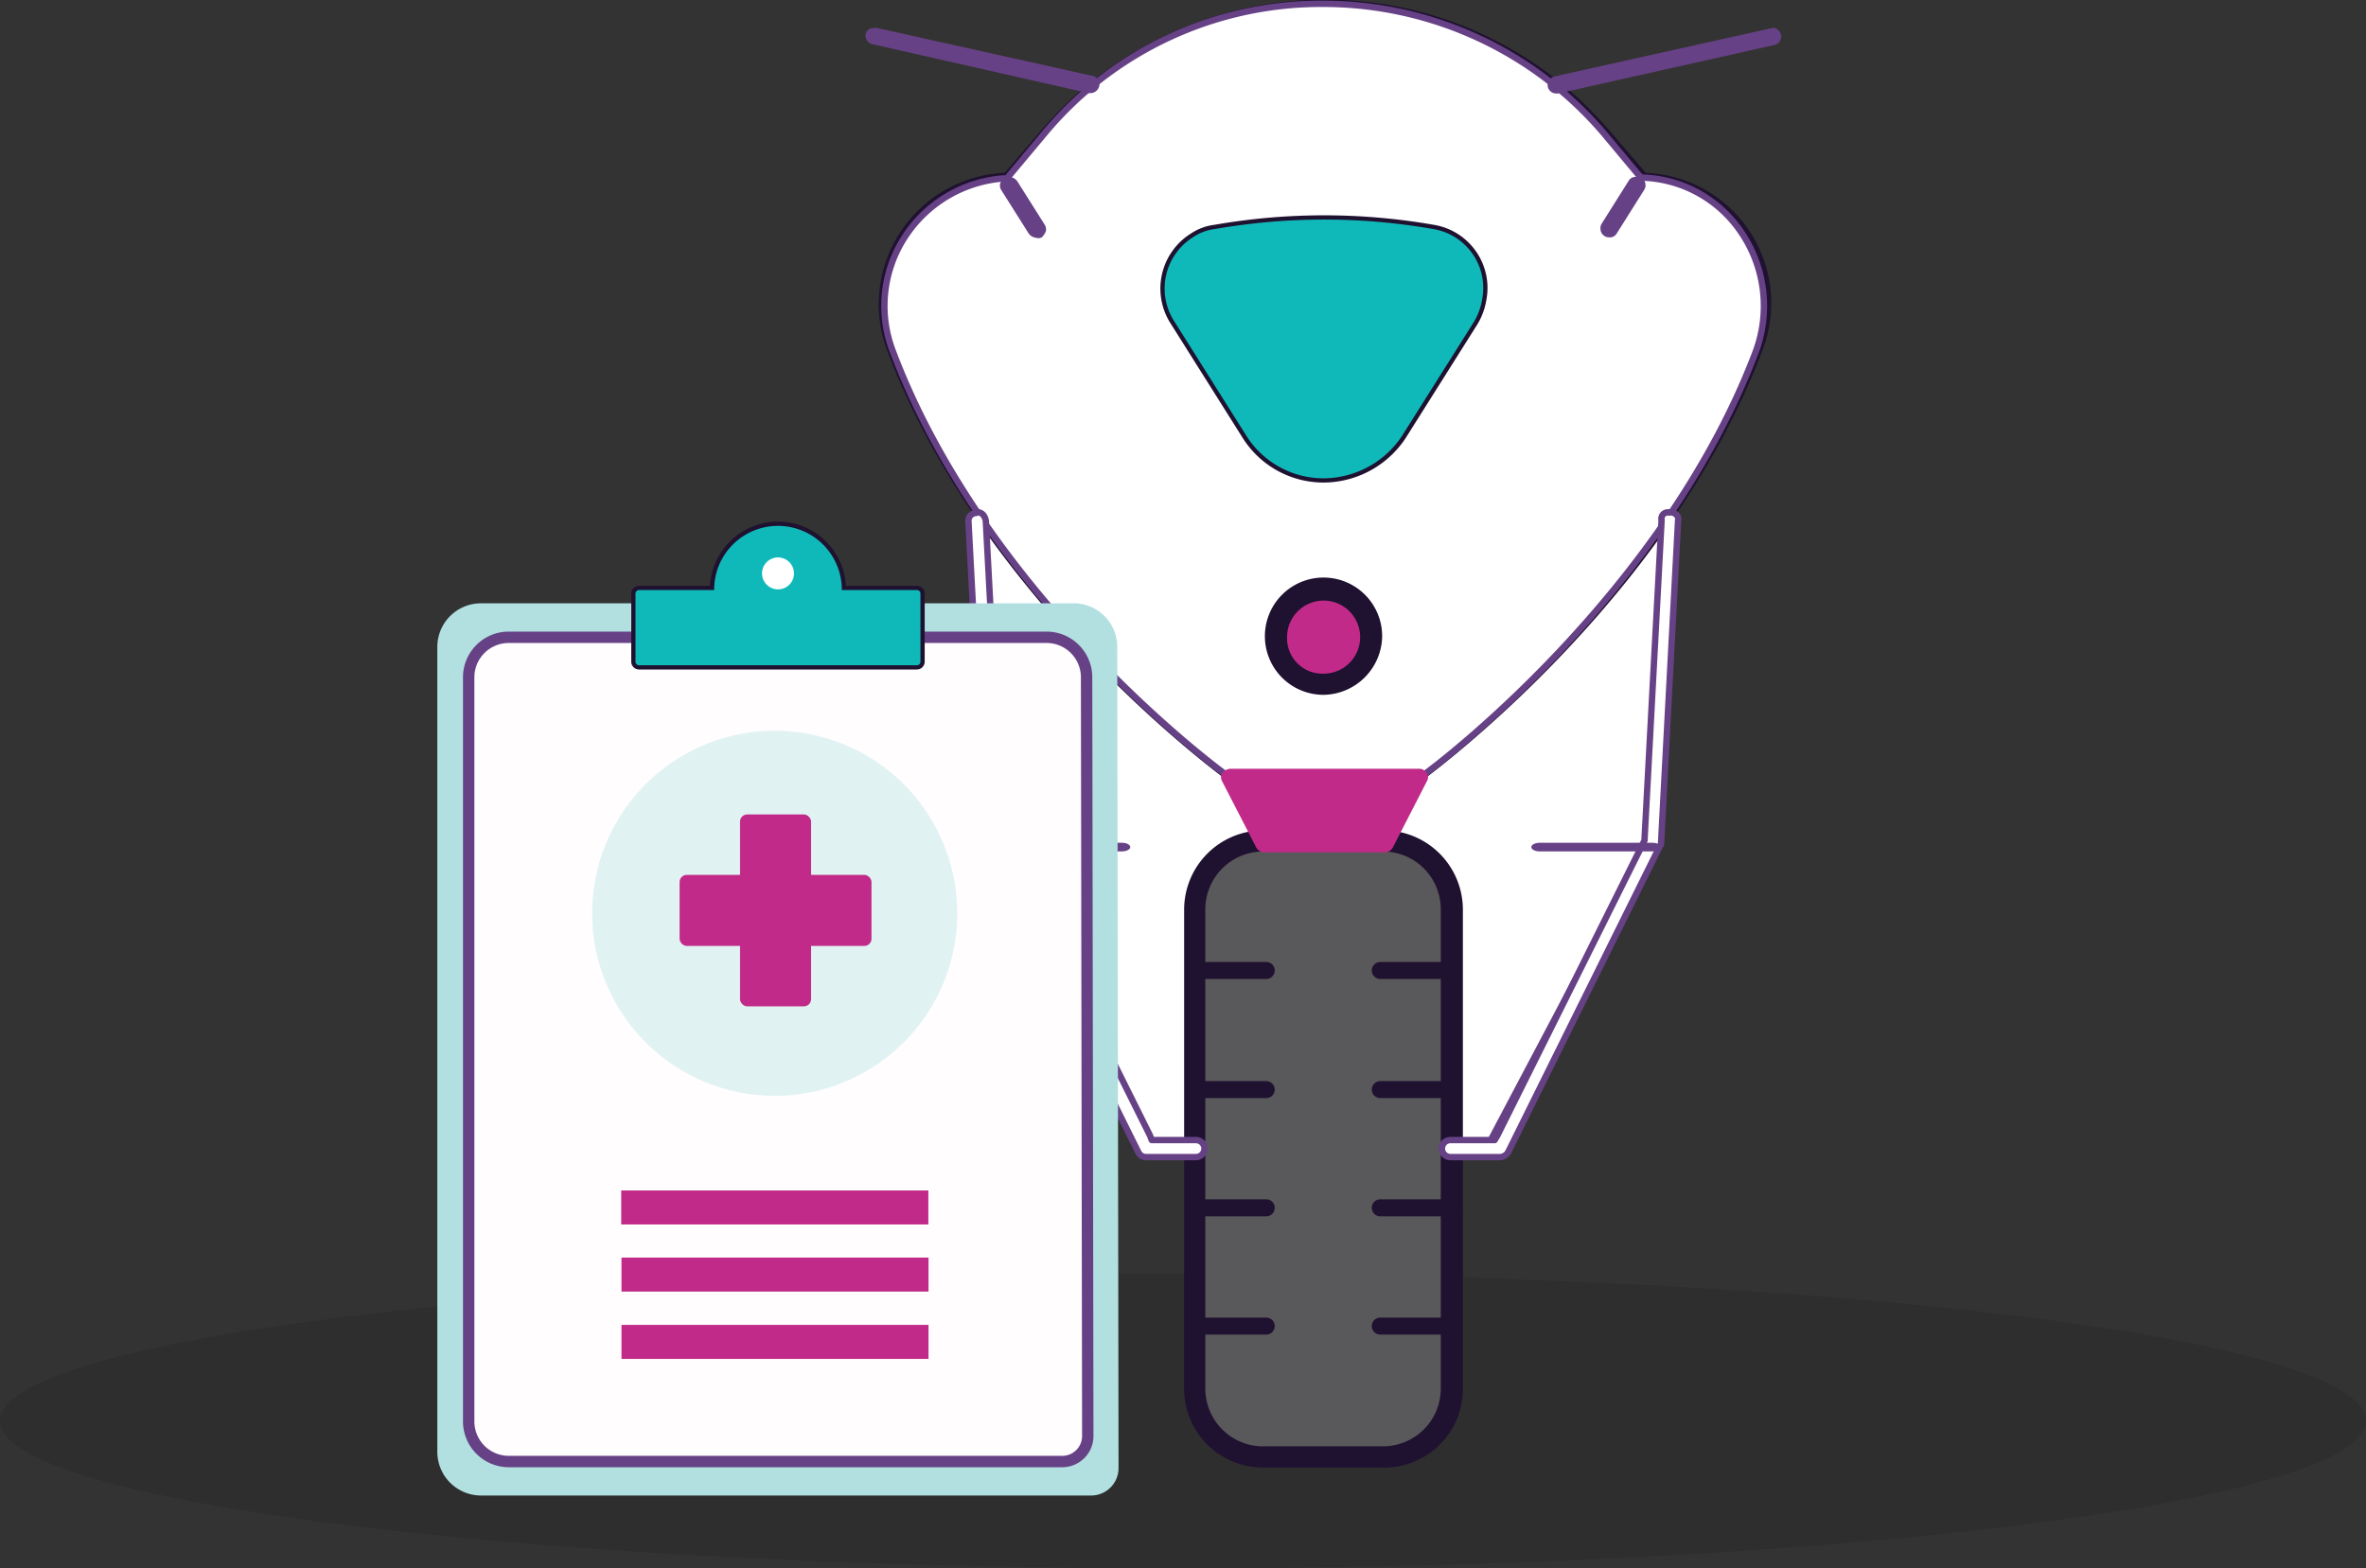 <svg xmlns="http://www.w3.org/2000/svg" viewBox="0 0 278.41 184.57"><rect x="0" y="0" width="278.41" height="184.57" fill="#333333" stroke="none"/><defs><style>.cls-1{isolation:isolate;opacity:0.1;}.cls-10,.cls-12,.cls-14,.cls-2,.cls-9{fill-rule:evenodd;}.cls-10,.cls-3{fill:#fff;}.cls-11,.cls-3{stroke:#674186;stroke-linecap:round;stroke-linejoin:round;}.cls-3{stroke-width:0.75px;}.cls-4{fill:#1f1130;}.cls-14,.cls-5{fill:#10b9b9;stroke:#1f1130;stroke-width:0.5px;}.cls-14,.cls-15,.cls-5{stroke-miterlimit:10;}.cls-6{fill:#674186;}.cls-7{fill:#59585a;}.cls-8{fill:#c12a89;}.cls-9{fill:#b2e0e0;}.cls-11{fill:#fffdfd;stroke-width:1.34px;}.cls-12{fill:#e1f2f3;}.cls-13{fill:#c12a88;}.cls-15{fill:none;stroke:#c12a88;stroke-width:4px;}</style></defs><g id="Layer_2" data-name="Layer 2"><g id="Layer_1-2" data-name="Layer 1"><g class="cls-1"><path class="cls-2" d="M278.41,167.22c0,9.57-62.26,17.35-139.2,17.35S0,176.79,0,167.22s62.27-17.35,139.21-17.35,139.2,7.65,139.2,17.35"></path></g><g id="Layer_2-2" data-name="Layer 2"><g id="Layer_1-2-2" data-name="Layer 1-2"><polygon class="cls-3" points="194.09 98.84 175.08 134.81 135.61 134.81 117.4 100.2 114.69 57.34 196.8 57.34 194.09 98.84"></polygon><path class="cls-4" d="M144.55,91.61a1.33,1.33,0,0,1-.91-.34c-1.13-.91-28.39-21.15-39.24-50A15.48,15.48,0,0,1,118,20.35h.22l4.3-5a44,44,0,0,1,62-4.87,48.57,48.57,0,0,1,4.86,4.87l4.3,5h.23a15.36,15.36,0,0,1,13.46,20.93c-10.86,28.84-38.12,49.08-39.25,50a1.29,1.29,0,0,1-.9.34ZM155.74,2.93a40.73,40.73,0,0,0-31.1,14.37L120,22.84a1.58,1.58,0,0,1-1.13.57,12.27,12.27,0,0,0-11.53,16.85c9.61,25.67,33,44.67,37.66,48.18l.11.11h21.38l.11-.11c4.64-3.51,27.94-22.51,37.66-48.18a12.58,12.58,0,0,0-1.35-11.65,12.15,12.15,0,0,0-10.18-5.32,1.36,1.36,0,0,1-1.13-.56l-4.75-5.55A41.61,41.61,0,0,0,155.74,2.93Z"></path><path class="cls-3" d="M155.74.45a43.35,43.35,0,0,1,33,15.26l4.07,4.87.34.34h.45a14.54,14.54,0,0,1,11.31,6.44,15.44,15.44,0,0,1,1.7,14c-10.86,28.73-37.89,49-39,49.76-.23.12-.34.23-.57.23H144.77a1.12,1.12,0,0,1-.56-.23c-1.13-.79-28.28-21-39.14-49.76a14.88,14.88,0,0,1,1.7-13.91A15.2,15.2,0,0,1,118.08,21h.45l.23-.34,4.07-4.86A42.31,42.31,0,0,1,155.74.45"></path><path class="cls-5" d="M155.74,56.54a11,11,0,0,1-9.27-5.09L138,38a7.38,7.38,0,0,1,2.26-10.3,6.15,6.15,0,0,1,2.71-1,74.82,74.82,0,0,1,25.68,0,7.28,7.28,0,0,1,6,8.59,7.75,7.75,0,0,1-1,2.72l-8.48,13.45A11.39,11.39,0,0,1,155.74,56.54Z"></path><path class="cls-6" d="M192.61,20.8h0a1,1,0,0,1,.57.12,1.07,1.07,0,0,1,.34,1.35l-3.28,5.21a.92.92,0,0,1-.91.45,1,1,0,0,1-1-1,1,1,0,0,1,.11-.56l3.28-5.21a1,1,0,0,1,.9-.34"></path><path class="cls-6" d="M118.76,20.8a1.36,1.36,0,0,1,.9.46l3.28,5.2a1,1,0,0,1,.12.79,2.48,2.48,0,0,1-.46.68A.84.84,0,0,1,122,28a1.4,1.4,0,0,1-.91-.45l-3.28-5.2a1,1,0,0,1-.11-.79,2.29,2.29,0,0,1,.45-.68c.23,0,.34-.12.57-.12"></path><path class="cls-4" d="M148.62,172.7a9.25,9.25,0,0,1-9.28-9.28V107a9.33,9.33,0,0,1,9.28-9.28h14.14a9.34,9.34,0,0,1,9.38,9.28v56.43a9.26,9.26,0,0,1-9.38,9.28Zm0-72A6.23,6.23,0,0,0,142.4,107v56.43a6.2,6.2,0,0,0,6.22,6.23h14.14a6.38,6.38,0,0,0,6.33-6.23V107a6.4,6.4,0,0,0-6.33-6.34Z"></path><path class="cls-7" d="M148.62,170.21h14.14a6.8,6.8,0,0,0,6.78-6.79V107a6.8,6.8,0,0,0-6.78-6.79H148.62a6.81,6.81,0,0,0-6.79,6.79v56.43a6.81,6.81,0,0,0,6.79,6.79"></path><path class="cls-4" d="M170.56,155.06a1,1,0,1,1,0,2h-8.14a1,1,0,1,1,0-2h8.14"></path><path class="cls-4" d="M170.56,141.14a1,1,0,0,1,0,2h-8.14a1,1,0,1,1,0-2h8.14"></path><path class="cls-4" d="M170.56,127.23a1,1,0,1,1,0,2h-8.14a1,1,0,1,1,0-2h8.14"></path><path class="cls-4" d="M170.56,113.21a1,1,0,1,1,0,2h-8.14a1,1,0,1,1,0-2h8.14"></path><path class="cls-4" d="M149,155.06a1,1,0,1,1,0,2h-8.15a1,1,0,0,1,0-2H149"></path><path class="cls-4" d="M149,141.14a1,1,0,0,1,0,2h-8.15a1,1,0,0,1,0-2H149"></path><path class="cls-4" d="M149,127.23a1,1,0,0,1,0,2h-8.15a1,1,0,0,1,0-2H149"></path><path class="cls-4" d="M149,113.21a1,1,0,1,1,0,2h-8.15a1,1,0,0,1,0-2H149"></path><path class="cls-3" d="M196.46,60.28h0c.68,0,1.13.45,1,1h0l-2,37.89a.41.41,0,0,1-.11.34L177.46,135.6a1.17,1.17,0,0,1-.91.57h-5.88a1,1,0,0,1,0-2h5.21l.33-.56,17.2-34.5.11-.23v-.22l2-37.44a.75.75,0,0,1,.91-.9"></path><path class="cls-3" d="M115,60.28c.56,0,.9.45,1,1l2,37.44V99l.11.11,17.2,34.5.22.56h5.2a1,1,0,0,1,0,2h-5.88a1,1,0,0,1-.9-.57l-17.87-36a.41.41,0,0,1-.12-.34l-2-37.89a.92.92,0,0,1,.9-1c0-.11,0-.11.12-.11h0"></path><path class="cls-8" d="M166.94,90.47a1,1,0,0,1,.91.46.86.86,0,0,1,.11.9l-4.07,7.92a1.16,1.16,0,0,1-.91.56H148.73a1.13,1.13,0,0,1-.9-.56l-4.08-7.92a.9.9,0,0,1,.12-.9,1.36,1.36,0,0,1,.9-.46h22.17"></path><path class="cls-6" d="M194.42,99.18c.57,0,1,.23,1,.51s-.45.51-1,.51H181.19c-.56,0-1-.23-1-.51s.46-.51,1-.51h13.23"></path><path class="cls-6" d="M132,99.18c.57,0,1,.23,1,.51s-.45.51-1,.51H118.75c-.56,0-1-.23-1-.51s.46-.51,1-.51H132"></path><path class="cls-6" d="M208.56,3.26a1.09,1.09,0,0,1,1,.79,1,1,0,0,1-.79,1.25L183.34,11h-.23a1,1,0,0,1-1-1,1.08,1.08,0,0,1,.79-1l25.45-5.66h.22"></path><path class="cls-6" d="M102.88,3.27h.22l25.45,5.66a1,1,0,0,1,.79,1.24,1.08,1.08,0,0,1-1,.79h-.22L102.65,5.2A1.05,1.05,0,0,1,101.86,4a.88.88,0,0,1,1-.68"></path><path class="cls-4" d="M155.74,81.77a6.9,6.9,0,1,1,6.9-6.9A7,7,0,0,1,155.74,81.77Z"></path><path class="cls-8" d="M155.74,79.28a4.3,4.3,0,1,0-4.29-4.3h0a4.16,4.16,0,0,0,4.29,4.3"></path></g></g><path class="cls-9" d="M126.28,71H56.65a5.14,5.14,0,0,0-5.19,5.1V170.9a5.15,5.15,0,0,0,5.19,5.1h71.71a3.23,3.23,0,0,0,3.26-3.2l-.15-96.71a5.15,5.15,0,0,0-5.19-5.1"></path><path class="cls-10" d="M123.07,75H59.87a4.71,4.71,0,0,0-4.72,4.71v87.6A4.72,4.72,0,0,0,59.87,172H125a3,3,0,0,0,3-3l-.14-89.36A4.71,4.71,0,0,0,123.08,75"></path><path class="cls-11" d="M123.07,75H59.87a4.71,4.71,0,0,0-4.72,4.71v87.6A4.72,4.72,0,0,0,59.87,172H125a3,3,0,0,0,3-3l-.14-89.36A4.71,4.71,0,0,0,123.08,75Z"></path><path class="cls-12" d="M112.64,107.47A21.48,21.48,0,1,1,91.16,86a21.48,21.48,0,0,1,21.48,21.47"></path><rect class="cls-13" x="87.08" y="95.85" width="8.36" height="22.58" rx="0.84"></rect><rect class="cls-13" x="79.97" y="102.96" width="22.58" height="8.36" rx="0.84"></rect><path class="cls-14" d="M99.3,69.12a7.76,7.76,0,0,0-15.51,0v.07H75.2a.67.67,0,0,0-.67.67v8a.67.67,0,0,0,.67.68h32.69a.67.67,0,0,0,.67-.68v-8a.67.67,0,0,0-.67-.67H99.3v-.07Z"></path><path class="cls-10" d="M93.43,67.48a1.88,1.88,0,1,1-1.88-1.88,1.89,1.89,0,0,1,1.88,1.88"></path><path class="cls-15" d="M73.1,142.1h36.14M73.13,150h36.13m-36.13,7.92h36.13"></path></g></g></svg>